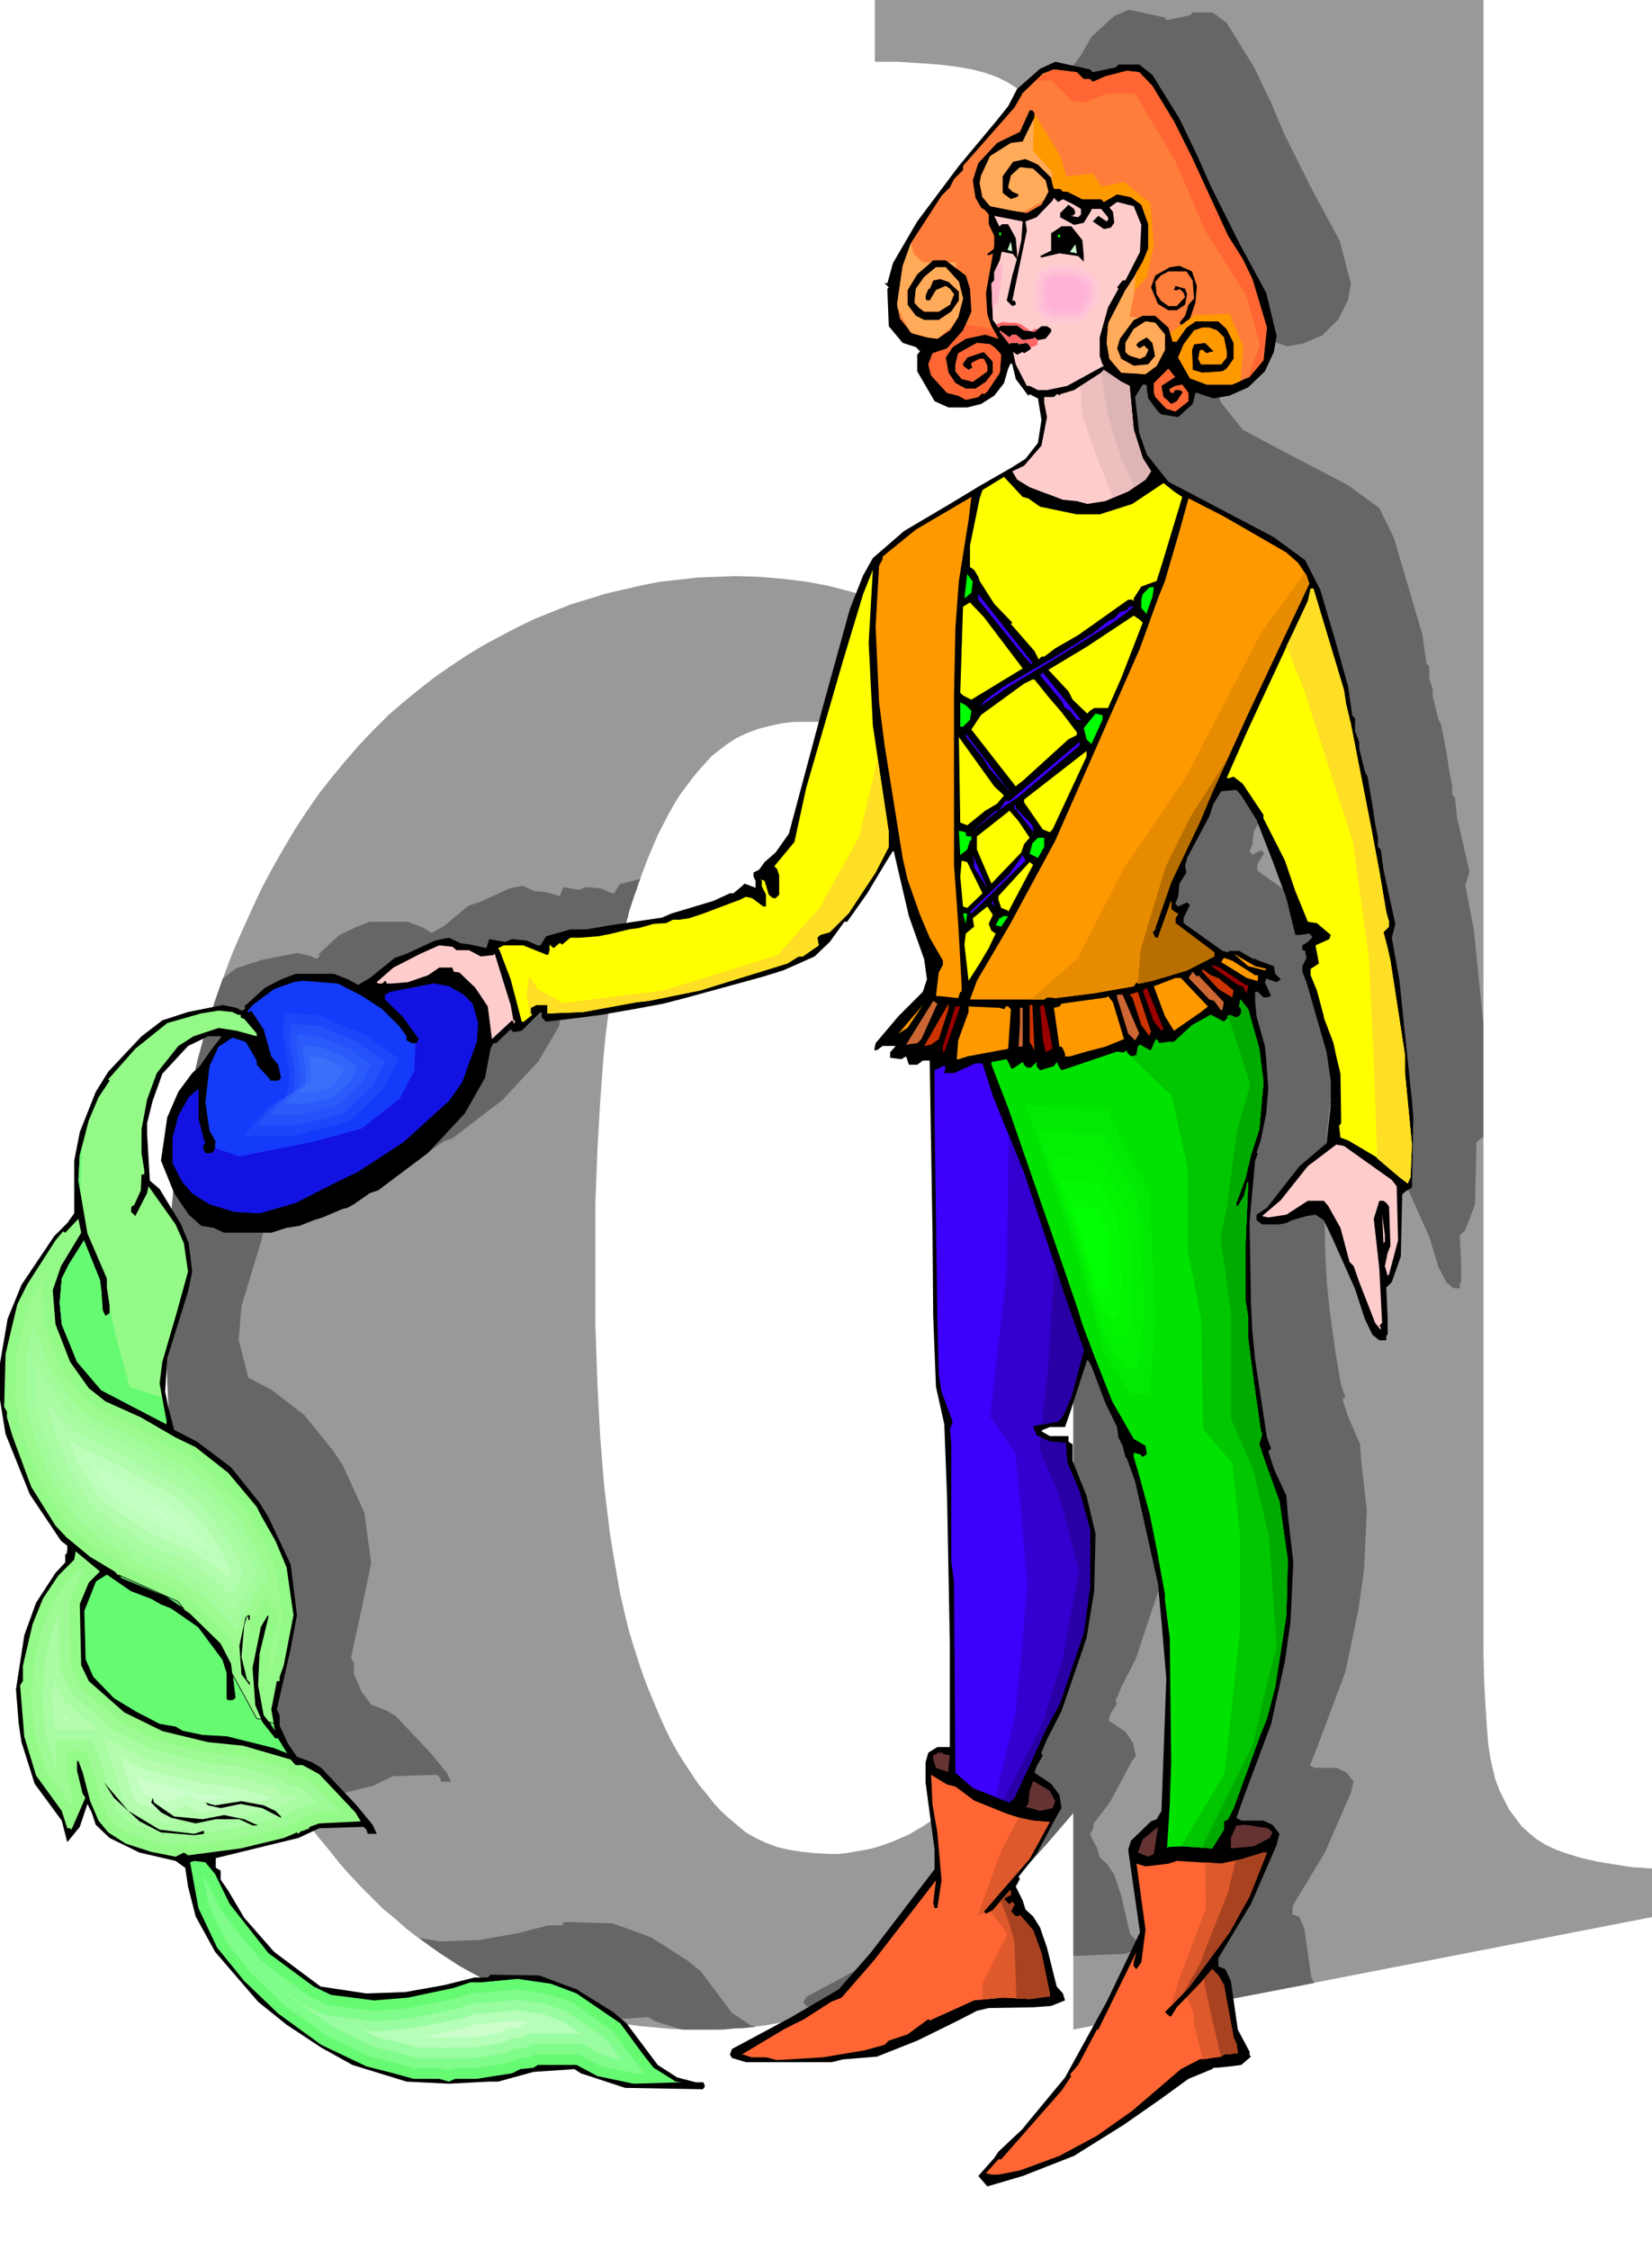 <svg xmlns="http://www.w3.org/2000/svg" width="7.931in" height="10.797in" fill-rule="evenodd" stroke-linecap="round" preserveAspectRatio="none" viewBox="0 0 2381 3242"><style>.pen1{stroke:none}.brush3{fill:#000}.brush5{fill:#fcc}.brush6{fill:#0f0}.brush7{fill:#cfc}.brush8{fill:#f63}.brush9{fill:#f90}.brush10{fill:#ff0}.brush11{fill:#3d00fa}.brush12{fill:#900}.brush13{fill:#c30}.brush14{fill:#c63}.brush15{fill:#143bfa}.brush16{fill:#00e300}.brush17{fill:#94fa87}.brush20{fill:#aafca3}.brush27{fill:#633}.brush28{fill:#66fa73}.brush47{fill:#ffab59}</style><path d="M2138 0v2377l1 43 2 37 2 31 2 25 3 20 3 13 4 17 6 16 7 14 7 14 9 12 9 12 11 10 11 9 13 8 15 7 17 6 20 6 22 5 24 4 26 4 29 2v70l-834 162v-312l-37 43-36 40-35 37-34 32-33 29-32 26-16 11-15 11-15 9-15 9-15 8-15 7-15 7-16 6-15 6-16 6-16 5-17 4-17 4-17 3-17 3-17 2-18 2-18 1-18 1h-42l-23-1-23-2-22-2-22-3-22-4-22-4-21-5-21-6-21-6-20-7-20-7-20-9-20-8-19-10-18-10-19-11-18-12-18-12-18-13-17-13-17-15-17-14-16-16-16-16-16-17-15-17-15-19-15-18-15-20-14-20-14-21-21-35-20-35-19-37-17-38-16-39-15-39-13-41-12-42-10-42-9-44-8-44-6-46-5-47-3-47-2-48-1-50v-39l2-40 2-38 3-38 4-38 4-37 6-36 6-36 7-36 9-34 9-35 9-34 11-33 12-33 12-32 14-32 14-31 14-30 16-30 16-28 16-27 17-26 18-26 19-24 19-23 20-23 20-21 21-21 22-19 22-18 23-18 23-16 24-16 25-15 24-13 25-13 25-12 25-10 25-10 26-8 26-8 26-6 26-6 26-5 27-3 27-3 27-1 27-1 35 1 34 3 33 4 32 6 31 8 30 9 29 12 28 12 27 16 29 17 28 20 29 23 30 25 30 28 31 31 31 32V482l-1-54-1-48-1-42-2-37-3-32-3-25-4-20-5-15-7-15-7-13-8-13-10-12-9-11-11-10-11-9-13-8-14-7-17-6-19-5-23-4-25-3-28-2-31-2h-33V0h877zm-591 1340-20-37-21-34-21-31-21-30-22-26-23-25-23-22-23-20-12-9-13-9-12-8-12-7-13-7-13-6-12-6-13-5-13-4-14-4-13-3-13-3-14-2-14-1-14-1h-33l-18 2-18 4-16 4-16 6-15 7-14 9-13 10-10 8-9 10-9 10-9 11-9 12-9 12-8 13-8 14-16 31-14 33-14 37-13 39-6 22-5 22-6 24-4 26-5 26-4 28-4 30-3 31-5 66-4 71-3 77v172l3 85 2 40 2 38 3 37 3 36 4 33 4 33 5 31 5 29 5 28 6 26 6 25 7 23 7 22 7 21 8 21 8 19 8 19 8 18 9 18 9 16 10 16 10 15 10 15 11 13 10 13 11 12 12 11 12 10 12 10 14 8 15 7 16 6 17 4 19 3 19 2 21 1h11l12-1 11-2 12-2 11-2 11-3 12-4 11-4 23-10 22-13 22-15 22-17 22-19 22-22 21-24 22-26 21-29 21-30 21-33 21-36V1340z" class="pen1" style="fill:#999"/><path d="m1682 29 33-7 4-4h29l20 15 39 63 25 52 19 45 41 82 39 72 16 62-4 23-14 28-23 23-28 12-23 4-23-8h-2l-4 16-21 19-24-4-6-4-13-19-2-12v-6l-2-2h-4l-12 18 6 52 12 31 31 39 60 32 92 48 45 33 21 43 23 78 18 61 6 42 4 4v18l5 15v10l8 33 4 8 8 41 4 27 4 20v13l4 4 3 29 18 78-6 20 12 62 14 137v163l-6 4-4 4-2 89-14 37-8 8 2 45v21l-2 4v6h-9l-10-8-12-23-13-43-33-74-12-25-12-8-13 2-22 6-8 4-9 2h-26l-8-6v-8l16-10 47-60 39-33 5-55v-35l-5-41-29-101-6-16v-7l6-12-2-10-2-2h-2v-6l8-5 5-6v-2l-4-4-13 2h-6l-14-53-19-54-24-59-21-35-8-8-21 2-12 18-6 17-31 61-4 12 2 9-9 16-2 19-4 10 4 4 13-6 4 4-10 17v8l57 41 8 2 1-2h14l22 12 2-2v2l27 10 2 11 8 8-6 4-12-4-2-2-4 6 10 20-6 2h-6l-8-8h-3v13l1 22 12 42 2 20 4 43-4 35-8 39-6 17 2 2-3 10-8 88 2 119 2 39 4 41 9 66 8 46 6 16-4 4 8 25 17 39 2 26 8 70-4 85-8 57-19 91-39 104-12 31 8 3h31l14 7 10 13-4 16-37 85-47 78v12l10 4 7 17 10 70 4 8-245 47 52-96 49-99-18-119 4-13 30-28 7-3 8-12 6-191-6-82-6-54-33-148-11-33-2-2-4-16-6-12-2-15-18-35-19-53-4-8-2-1-25 77-8 20h-22l-9 4-2 2 11 7h28v8l6 4v24l19 50 14 55-2 81-12 69-35 105-21 41-8 19v2l2 2-10 16-2 9 24 16 11 16 4 19-6 8-31 58-25 33 2 2-6 12 10 19 4 14 11 10 10 15 10 30 13 56 10 10 2 10-19 8-28 1-47 2v-206l-37 43-36 40-35 37-34 32-33 29-32 26-16 11-15 11-15 9-15 9-10 5-11 6-10 5-11 5-10 4-11 4-11 5-11 3h-13l-19-6-4-5 4-8 84-45 70-41 47-54 91-119v-28l-9-62 13-16 13-16 13-17 12-19 13-19 13-19 12-21 13-22V1340l-16-29-15-26-16-26-17-24-16-23-17-21-18-20-17-19-18-17-18-15-19-15-19-13-19-11-19-10-20-9-20-7 29-112 17-59h1v1h2l27 16 29 17 28 20 29 23 30 25 30 28 31 31 31 32V609l18-11 20-12 17-23 6-33-6-31-12-6-2 2-17-24-6-21-2-2-4 8-6 21-6 9v-4l-1-54-1-48-1-42-2-37-3-32-3-25-4-20-5-15-3-7-4-8-3-7-4-6-4-7-4-6-5-6-4-6 48-58 15-20 14-25 33-30 21-9 51 11 4 4zM888 1392l-1-1v-6l-2-2-27 27-12 2-3-4-22 20h-4l-4 8-7 42-30 51-52 56-72 55-12 4-23 16-10 5-8 2-27 12-14 4-19 8-20 3-21 6h-68l-16-6-17-3-18-16-21-31-20-47 10-62 16-37 19-28 12-9 15-23 14-18 2-2h-19l-30 13-37 41-13 39-8 32v15l2 35 2 33 13 12 32 51 11 27 4 41-6 29-29 96-4 48 6 24 8 31 33 17 48 37 41 51 14 21 31 68 10 73-10 48-19 88 4 8v15l11 26 14 19 21 8 14 8 51 54 23 28 6 13h-14l-2-6-4-4-64 2-29 14-111 27-2-2-1-1-1-2-1-2-1-2-1-1-2-2-1-2-21-35-20-35-19-37-17-38-16-39-15-39-13-41-12-42-10-42-9-44-8-44-6-46-5-47-3-47-2-48-1-50v-34l1-34 2-34 2-33 3-32 3-33 5-32 4-31 6-32 6-30 7-31 7-30 8-29 9-30 9-28 10-29 19-15 37-12 51-10 19 4 8 4h2l4-4-2-2 29-27 24-12 21-8h55l21 8 13 8 18-10 35-29 18-6 41-19 19-4 18 8 15 1 21 6 5-13 23 4 9-4 22 2 16 7h3l8-13 30-8-2 5-2 6-2 6-2 5-2 6-2 6-2 6-2 6-2 9-3 10-2 9-3 10-2 10-2 10-3 11-2 11zM604 2792l30 5 57-2 56-10 43-11h20l3-5 70 2 55 20 52 33 20 16 45 60 27 18 7 2-9 1-9 1h-10l-9 1-9 1h-60l-4-1-35-11-10-6-58 4-5 1-37-8-35-10-35-12-34-14-33-16-32-17-31-20-30-22z" class="pen1" style="fill:#666"/><path d="m1575 104 33-7 4-4h30l19 15 39 63 25 52 20 45 41 82 39 72 15 62-4 23-13 28-24 23-27 12-23 4-24-8h-2l-4 16-21 19-24-4-5-4-14-19-2-12v-6l-2-2h-4l-11 18 6 52 11 31 31 39 61 32 91 48 45 33 22 43 23 78 17 61 6 42 4 4v18l6 16v9l8 33 4 8 7 41 4 27 4 20v13l4 4 4 29 17 78-5 20 11 62 18 173 2 24-2 101-10 6-4 4-2 89-13 37-8 8 2 45v22l-2 3v6h-10l-10-8-11-23-14-43-33-74-12-25-12-8-13 2-21 6-8 4-10 2h-25l-8-6v-8l15-10 47-60 39-33 6-55v-35l-6-41-29-101-6-15v-8l6-12-2-10-2-1h-2v-7l8-5 6-6v-2l-4-4-14 2h-6l-13-53-20-54-23-59-22-35-7-8-22 2-11 18-6 18-32 60-3 12 2 9-10 16-2 19-4 10 4 4 13-6 4 4-9 18v8l56 40 8 2 2-2h14l21 12 2-2v2l27 10 2 11 8 8-6 4-12-4-2-2-3 6 9 20-6 2h-5l-8-8h-4v13l2 22 12 43 2 19 3 43-3 35-8 39-6 18 2 1-4 10-8 88 2 119 2 39 4 41 10 66 7 46 6 16-4 4 8 25 18 39 2 26 8 70-4 85-8 57-20 91-39 104-11 31 7 4h32l13 6 10 13-4 16-37 85-47 78v12l10 4 8 17 10 70 17 32v5l2 2-14 12-15 2-20 2h-5l-2 2-34 14-40 29-53 37-72 45-74 29-51 15-13-15 23-26 6-9 35-33 8-10 53-64 60-109 48-100-17-119 4-13 29-28 8-3 7-12 7-191-7-82-5-54-33-148-12-33-2-2-4-16-6-12-2-15-17-35-20-53-4-7-2-2-25 77-7 20h-22l-10 4-2 2 12 7h27v8l6 4v24l20 50 13 55-2 82-11 68-36 105-21 41-8 19v2l2 2-9 16-3 9 24 16 12 16 3 19-5 8-31 58-26 33 2 3-6 11 10 20 4 13 11 10 10 16 10 29 14 56 9 10 3 10-20 8-27 2-63 1-17 4-27 14-59 29-58 23-49 4-16 4h-124l-20-6-3-5 3-8 84-45 70-41 47-54 91-119v-28l-13-97v-29l4-14 13-8h18v-148l-4-212-4-105-12-54-4-102-1-119-4-249h-10l-8 6h-12l-4-12-7 4-16-2v-8l8-9h-19l-8 6h-4l2-10 33-39 35-35 6-18-4-29-22-62-21-90v-2l-2-2-10 16-27 45-19 27-10 14h-4l-21 29-22 21-45 20-29 9-29 8-84 23-31 8-43 8-46 8-30 4-50 6-6-6v-6l-2-2-27 27-12 2-4-4-21 20h-4l-4 8-8 42-29 51-53 57-72 54-12 4-23 16-9 5-8 2-28 12-13 4-20 8-19 3-22 7h-68l-15-7-18-3-18-16-21-31-19-47 9-62 16-37 20-27 11-10 16-23 14-18 1-2h-19l-29 14-37 40-14 39-8 32v15l2 35 2 33 14 12 31 51 11 27 5 41-6 29-30 96-3 48 5 24 8 31 33 17 49 37 41 51 13 21 32 68 9 73-9 48-20 88 4 8v15l12 26 13 19 22 8 13 8 51 54 23 28 6 13h-13l-2-6-4-4-64 2-30 14-119 29v14l7 4v13l11 16 10 17 13 22 43 49 67 50 66 10 56-2 56-10 44-11h19l4-4 70 1 54 20 53 33 19 16 45 60 28 18 27 7h11l2 6-3 4-112-2-64-21-9-6-59 4-51 14h-13l-58 3-61-3-78-24-45-25-50-33-41-33-62-72-28-51-11-43-4-27-14-10-52-12-43-21-20-19-6-18-6-12-11 33-18 22-8-31-39-53-19-60-4-26-4-50 12-78 17-47 28-43 14-15v-12h2l1-6v-6l-9-7-45-67-35-87-8-49v-53l11-64 20-49 47-70 19-19 10-14v-76l8-41 23-58 18-29 48-51 30-23 37-12 50-10 20 4 7 4h2l4-4-2-2 30-27 23-12 21-8h55l21 8 14 8 17-10 36-29 17-6 41-19 20-4 17 8 15 2 22 5 4-13 23 4 10-4 21 2 16 7h4l8-13 35-10h23l35-6 74-11 14-6 60-18 24-11h5l12-10 4-4 16 6v-10l-3-6v-6l8-4 8-11 16-14 19-27 49-183 39-141 19-48 14-25 45-39 66-39 43-26 47-27 19-12 18-23 5-33-5-31-12-6-2 2-18-24-5-21-2-2-4 8-6 21-14 18-19 12-20 5h-27l-20-9-25-43v-24l4-5-6-6-19-6-20-24-2-50v-4l2-2-6-6h4l8-29 35-60 60-80 55-66 16-20 13-25 33-29 22-10 50 11 4 4z" class="pen1 brush3"/><path d="M1562 114h9l4 4 18-8 31-8 18 2 19 20 31 51 26 52 52 113 21 33 14 29 21 70-5 47-20 24-25 11h-37l-24-9-17-30 8-19 15-20 12-4h10l11 4 10 10 4 20v9l-8 10h-29l-4-8 2-11 2-2h2l6 5 6-2h2l2-1-12-12-16 2-3 8 1 29 14 4 29-2 6-4 10-14v-23l-10-20-12-11h-33l-13 9-14 20h-6l-6-20-19-17h-18l-13 6-20 27-4 14 6 15 18 10 21-2 10-12-4-19-8-8-11 6-4 4v2l4 4 7-4 6 6-4 9-8 4-13-4-4-2-4-4v-13l12-20 17-11 14 2 14 17v22l-12 23-16 12-35-2-17-20-4-23 2-27 25-49 12-18 13-23 8-19v-35l-10-28-15-11-20-4-19 11-4-4h-27l-22-11h-6l-4-4h-9l-4-16-19-19-18-8-18 4-15 21v24l12 9 5-2h2l4-3v-2l-9-4-6-6 4-17 13-12 19 2 18 17 4 16-10 19-21 12-23-4-30-6-11-13-4-20 2-11 13-28 30-19 17-2 17-35v-6l-3-4h-4l-14 31-33 16-27 29-8 25 4 25 8 14 6 4 5 6v14l10 21-14 78 2 31 6 17 10 18-19-6-28 6-19 12-10 15 4 22 10 15 15 8h14l15-10 10-13v-16l-13-14-24 8-4 6-2 2v4l8 6 6-4-2-2v-4l12-6h6l5 10v8l-21 15-16-4-9-11v-10l4-16 27-15 19 2 8 6 8 9-2 26-18 27-5 4-2-2-6 6-18 4-11-6-16-4-23-25-4-16 6-16 21-7 23-26 12-27-2-33-6-19-29-22h-18l-23 20-14 23v21l12 16 12 6h21l18-12 11-16v-13l-15-14-12-4-10 2-5 12h-2l-4 10v5l2 2h4l9-15 14-6 6 4 6 8-6 15-16 10h-21l-8-6-6-7 2-20 12-17 17-14h14l19 21 6 24-7 27-12 19-18 12-15-2-22-6-17-21-4-21 8-55 12-33 44-68 12-12 6-12 13-13v-6l74-84 12-21 29-28 16-6 33 4 10 10z" class="pen1" style="fill:#ff7d3b"/><path d="m1532 287 16 8 10 6v8l-4 4-12-2h4l4-4-2-6-8-6-12 12v6l20 11 14-3 11-18v-2h14l10 12v4l-2 2-12-8-8 8 16 11 10-2 5-7-2-16-5-6 11-8 24 6 11 27-2 39-21 41h-4l-8 10 2 2-15 27-12 43v27l4 12 2 2-53 29-29 6h-13l-12-6h-4l-16-31-4-18 6 4 8-4 2 2 8-5 2-2-2-4-4-4-12 2v-2h-11l-2 2-14-18v-2l14 10 4-4h5l10 8 15-2 2-2 5 4 11-2 8-10v-4l-6-4h-8l-10 8-15-2-10-7h-23l-4 3-8-11-2-53 4-4v-12l8-17 6-27-2-12-12-25 41 8-2 27-4 19-9 32-8 36 8 8 5-2v-3l-2-3h-3l21-101-2-13 16-6 23-24 2-4 6 6 7-4z" class="pen1 brush5"/><path d="m1560 346 2 23v8l-8-8-27-4-26 6-2-2 16-8v-25l15-10h14l16 20z" class="pen1 brush3"/><path d="M1528 342h-3v-4h3v4z" class="pen1 brush6"/><path d="m1542 363 8-11 2 13-10-2z" class="pen1 brush7"/><path d="m1464 343 2 23v8l-6-8-19-4-17 6-1-2 10-8v-25l11-10h9l11 20z" class="pen1 brush3"/><path d="M1443 339h-3v-4h3v4z" class="pen1 brush6"/><path d="m1452 360 5-12 2 14-7-2z" class="pen1 brush7"/><path d="m1725 412-2 24-8 23-13 10v-2l-2-2 8-10 5-16 8-9-2-26-9-13h-26l-11 6-8 9 2 18 6 9 11 8h12l12-13-2-6-6-6-2 2h-6l2-6 14 4 3 8-3 15-12 8h-12l-15-9-10-24 6-17 21-12 14-2 18 8 7 21z" class="pen1 brush3"/><path d="m1694 543-20 13 3 16 5 4 6 6 8-4 8-12v-2l-4-2h-6l-2 2v2h-4l-2-2v-4l8-4 10-2 9 12v12l-19 15-13-4-16-17-2-6v-14l21-21 8 10 2 2z" class="pen1 brush8"/><path d="m1628 556 6 63 13 41 12 19-8 12-25 17-33 14-26 4-15-4-20-2-48-18-18-11-7-12 17-8 25-29 8-41-4-21v-8h14l4-4h2l2 2 1-2 20-6 39-25 4-4 25 17 12 6z" class="pen1 brush5"/><path d="m1382 837-5 68-2 99v242l6 84 5 89v10h-2l-3 9-28-3h-4l4-34 6-11v-6l-19-33-14-33-18-51-7-31-26-162-8-62-5-109 5-88 5-9v-4l48-39 80-47-4 33-14 88zm472-41 17 15 12 18 4 12-88 187-52 114-18 43-41 86-23 66v2l-4 4 4 8h4l19-53v12l8 6h2l-4 7v7l56 42v6l-39 20-50 15-19 4h-2l-2-2-4 6-57 10-56 7-8-1h-4l-4 3h-107l10-27 47-80 66-122 122-277 26-72 10-25 21-72 13-47 49 25 92 53z" class="pen1 brush9"/><path d="m1258 1045 23 154v21l-19 37-39 59-27 27-14 4-4 4 2 11-23 16h-6l-16 10-126 39-74 15-18 2-76 14-49 2h-3v-12h-16l-8 4v8l2 2-12 10h-3l-16-61-16-42-2-3 8-4h28l35 14 2-2v-4l1 2v-11l6 5 8-7h2l2 2 12-10h13l27-2 20-4 24-6 15-2 21-6 18-1 10-5h9l14-2 21-7 53-20 8-4 9 2 16 12h4v-17l-6-12v-8l-2-2 6 2 6 20 6 5h4l5-5v-28l-3-9-4-4 29-35 17-78 53-183 29-96 14-35-6 105 6 119z" class="pen1 brush10"/><path d="m1400 854-10 8 4-35 8 11-2 16zm261 6-8 22v3l-8-9v-12l2-8 10-10h6l-2 14z" class="pen1 brush6"/><path d="m1937 994 3 20 7 29 29 148 12 64 10 59 4 14v7l-8 8 6 23 4 18 21 136v26l10 103-2 47-4 9-12-9-35-30-39-23-11-4-2-17 3-4-1-71-6-25-4-19-14-37v-2l-10-37-9-22v-9l12-8-5-26 20-9 2-6-20-17-13-2-18-44-15-44-31-61v-5l-30-45-13-10-6 2h-4l29-66 18-39 47-101 23-49 4-18h4l44 146z" class="pen1 brush10"/><path d="m1486 957-18-21-58-72v-8l78 99-2 2zm136-73-21 15-69 43-81 49-39 27 9-10 26-19 74-43 56-35 20-16 9-4 8-9 10-3 4-5h6l-12 10zm-70 153-10-13-7-4-5-10-31-37 4-4 55 68h-6z" class="pen1 brush11"/><path d="m1400 1024-2 13-10 10h-4v-35l8 4 8 8zm189 6v7l-16 35-7-7-4-16 17-21 8 2h2z" class="pen1 brush6"/><path d="m1451 1137 4 3-30-34-7-12-26-33v-4l59 78v2zm17 11-27 18-39 31 33-29h4l10-14h6l101-85v5l-88 74zm20 41 1 6 2 2h-3l-24-31h-2v-6h2v4l24 25z" class="pen1 brush11"/><path d="m1392 1203 2 2h6v6h-2l-4 13-10 8-2-35 10 2v4zm113 17-9 16-12-6 4-15 8-8h9v13z" class="pen1 brush6"/><path d="M1404 1250v-8l-2-10 21 47-19-29zm-4 66-2-2 57-55 19-27 4 8-78 76zm33-10-4-6 2-2 2 6v2z" class="pen1 brush11"/><path d="m1482 718 17 12 53 11h33l19-6 28-9 45-30 15 12 12 8-30 99-7 22-22 8-11 17v4l-2-2h-6l-72 51-33 19-16 12h-4l-4 4-6-12-34-39 2-2-26-27-21-33-2-6-6-10-6-4v-31l14-68 4-12 31-19 27 29 8 2zm-8 245-74 45-12-6-4-4 4-124 10-6 20 21 56 74zm173-66-31 80-19 43h-20l-6 4-4 4-21-20-6-12-29-31 55-33 68-45 9 6 4 4zm-136 107 19 22 22 29v4l-12 6-66 60-8 6-2 2-64-82 14-21 62-45 12-6h3l20 25zm-64 142-10 12-17 10-26 21-10-4-2-123 51 71 14 13zm70 49-4 4-10-4-27-39v-4l90-70v8l-49 105zm-33 12-8 9-4 12-43 45-21-49v-19l47-37 13 15 16 24zm-68 80-22 21-6-2-4-43 2-23 8 2 22 45zm37 27v-2l-10-4-4-12v-5l45-49 5 4-36 68zm-28 17 4 10 6 4-10 21-13 22-16 25-6-52 2-16 12-10-2-12 21-17 8 12-6 13z" class="pen1 brush10"/><path d="M1392 1330v1l-4-15h6l-2 14zm51 5-8-2 6-11 2 1 2-3h8l-10 15z" class="pen1 brush6"/><path d="M658 1369h18l17 9 18-2 2-2 23 74 4 22h2v4h-2v-2l-2-2-29 27-6-47-18-27-23-22-8-1-2-6h-19l-16 11-29 10-23 2h-8v-2l-2-2-2 2-2 2h-6l-2-2 24-21 39-20 27-12 19 2 6 5z" class="pen1 brush5"/><path d="M1826 1396h-1l-2 2-24-6-21-18 31 18 17 4zm-17 9h4v8h-2l-14-4-37-23 4-6 12 4 33 21z" class="pen1 brush9"/><path d="M1795 1419h4l-2 12-6-10-7-2-35-25-2-2v-2l11 4 37 25z" class="pen1 brush12"/><path d="m1756 1409 22 18-2 10-20-12-23-25v-4l12 9 11 4z" class="pen1 brush13"/><path d="m1727 1405 37 39-2 10-2 2-10-14-7-2-24-25-6-6 6-9 6 7 2-2z" class="pen1 brush14"/><path d="m1741 1450-10 8-39 27-13-21-16-43 31-12h8l39 41z" class="pen1 brush9"/><path d="m522 1435 29 19 25 25 10 14v6l8 4h6l4-6-24-33-25-24v-7l8-4 62-12 22 4 21 12 13 13 8 28-2 27-21 58-19 27-65 59-66 43-35 17-55 28-52 15-35-2-37-11-25-16-14-16-14-27v-37l8-31 15-27 14-12v43l8 31 2 2-4 8 4 9 10-1 4-6v-8l1-2-9-16-6-41 6-52 13-28 20-13 19 6 16 27v6l19 21v2h12l4-4-4-19-10-12-11-39-18-27-2 2h-4l8-10 31-23 28-10 13-2 51 4 35 18z" class="pen1 brush15"/><path d="m1674 1485-11-13-16-45 6-4 24 60-3 2z" class="pen1 brush12"/><path d="M1657 1489v4l-12-16-13-40-4-4 12-4 19 58-2 2z" class="pen1 brush13"/><path d="m1642 1489-6 10-10-10-16-52v-4h8l24 56z" class="pen1 brush14"/><path d="m1620 1497-27 11-27 7-24 7h-7v-4l-3-7-2-3h-3l-8-56 8-2 3-4 65-9 2-2 7 9 16 53z" class="pen1 brush9"/><path d="m1815 1511 6 48-6 68-12 37-8 34-13 35v4l2 1 9-15 4-16v-2l2-2-4 94v76l4 25v31l8 61 10 70 2 6-4 15 8 24 21 58 12 84-2 80-16 103-12 46-9 22-39 107-8 16-6 3v12l-17 27-43-3-20 1-2 2 4-64 2-60-2-179-7-55v-8l-12-66-10-50-15-55-8-27v-6l8 2h1l4 4 6-4-2-12-17-10-31-54-26-66-17-45-6-20-24-70-77-222-24-62v-4l22-4 6 12 2 2 15-10 2 4 4 4h6l8-8v6l5 6 20-6 4-6 4 8 3 4 18-6 62-21 6 1h4l4-3v3l6 6 8-2 2-12 3-3 14 8h2l6-14 2-2 4 6 13-2h8l26-24 27-15 19 10 6-6-2-2h2l2-2 10 4 4-2 3-4v-6l-3-4 2-10 11 14 16 57z" class="pen1 brush16"/><path d="m1328 1497-6 6-16 2 39-63 6 4-23 51z" class="pen1 brush14"/><path d="m1353 1497-11 8-10 2 35-61v8l-14 43z" class="pen1 brush13"/><path d="m1295 1489 35-41-22 33-13 8z" class="pen1 brush9"/><path d="m1491 1513-7-12v-53h4l3 65z" class="pen1 brush13"/><path d="m1513 1487 4 24-10 5-4-19-4-47 4-2 2 2 8 37zm-152 29h-2v-9l18-57h7l-23 66z" class="pen1 brush12"/><path d="m1447 1454 2-2v-2h4l4 4-4 57-59 11-12 4h-3l2-27 15-41v-8l45 2 6 2z" class="pen1 brush9"/><path d="m1474 1507-2 1h-4l2-32v-24h4v55z" class="pen1 brush14"/><path d="M343 1462h4v4l5 2 18 21v4l-29-8-26-4-36 12-22 14-31 39-14 38-8 43v35l4 24v6h-4l-1 23-10 22h-2l-2 3v6l6 6 17-33 2-10 39 55 12 27 6 41-16 58-21 72-4 31 10 55v4l-94-49-35-41-22-54-3-31 3-35 10-20 22-35 23 57 2 15 2 29 4 8 6-4v-11l-4-26v-13l-28-65-13-76 2-37 13-50 14-33 16-24-2-2 39-44 46-37 49-14 25-4 20 2 8 4z" class="pen1 brush17"/><path d="m1431 1579 45 111 60 181 26 74-18 68-12 27-7 8-34 6-2 2 5 12 19 9 23 2 2 28 18 42 15 55v82l-9 66-34 101-21 39-23 51-22 47-7 7-53-21-25-22-2-274-4-31v-170l-2-19 4-12-16-43-4-25-2-82-4-288v-68l12-6h4l-2 10h14l31-14h10l15 47z" class="pen1 brush11"/><path d="m2006 1700 7 9 2 78-13 49-2 2-4-14 4-19 4-10-2-57-4-5-4-3h-6l-8 26 8 72 4 78-4 4 2 2v4l-8-10-23-59-8-23-6-6-13-49-18-32-6-7h-23l-31 20-26 4-9-2 27-23 39-49 41-31 11 2 69 49z" class="pen1 brush5"/><path d="m1996 1789-2 2-2-41 4 29v10z" class="pen1 brush5"/><path d="m88 1824-12 35 4 49 21 54 27 38 24 19 51 23 50 29 29 14 47 37 41 49 6 12 21 37 16 38 10 69-14 72-6 17v6h-4l-8 41 6 33-10-16-7-9-8-43 2-45 13-54-1-2-10 17-12 59 4 54 10 23 19 24h4l14 23-20-8-68-17-35-2-29-6-10-6-23-4-33-17-33-20-30-31-11-25-2-70 17-43 16-10 35 24 29 11 14 8 15 6 39 27 35 47 6 19v37l2 2h6l4-3-6-49-15-29-44-43-34-24-65-27-10-10-35-21-34-28-16-17-35-56-27-73-8-27v-8l-4-7 2-76 6-26 11-46 14-28 41-64 11-13 3 2 19-20 4 20-29 48z" class="pen1 brush17"/><path d="m350 2410-3-18-17-33-46-46-37-25-63-27-9-9-36-21-33-26-14-16-34-54-26-70-7-25v-9l-4-8 2-70 16-69 13-25 17-27-8 25 4 54 23 59 29 40 27 22 52 24 50 29 28 13 44 35 39 46 5 11 22 36 14 36 9 64-13 69-4 12h-2l1-22 15-61-22-22-21 37-12 63 1 8zm3 43v8l12 27 8 10-44-11-35-2-26-5-10-6-23-4-31-16-31-18-26-28-9-21-2-64 14-35 3-2 29 19 30 12 13 8 15 5 36 25 32 43 4 15v41l11 10h18l12-11z" class="pen1" style="fill:#9cfa8f"/><path d="m50 1915 25 62 31 43 30 25 53 24 50 29 27 13 42 33 37 43 4 10 21 36 14 33 2 19-7-8-32 57-4 18-1-3-49-48-39-26-62-26-8-9-37-22-31-24-12-14-32-52-26-68-6-22v-11l-4-7 2-65 12-50v10zm169 423 14 6 32 22 29 39 3 10v45l11 11-12-1-22-4-11-6-24-4-28-15-28-17-23-25-8-15-1-58 8-19 16 11 30 12 14 8z" class="pen1" style="fill:#a3fc9b"/><path d="m303 2290-42-28-60-26-8-7-37-23-30-23-10-12-31-49-25-67-5-19v-12l-4-7 1-56 9 23 34 47 32 26 55 25 50 29 27 13 38 31 35 40 4 9 20 35 12 28-32 56-33-33zm-24 161-11-6-24-4-25-13-27-16-20-21-5-11-1-50 2 2 31 12 14 8 13 5 28 20 26 34 2 6v35l-3-1z" class="pen1 brush20"/><path d="m128 2162-29-47-24-65-5-16v-13l14 20 35 29 56 26 50 29 26 12 36 28 32 39 4 7 20 35 8 20-18 32-20-20-45-30-59-25-7-6-37-23-28-22-9-10zm64 196 14 8 13 4 25 18 23 31v11l-18-3-23-12-24-15-17-18-3-5v-24l10 5z" class="pen1" style="fill:#b2fcad"/><path d="m243 2149 33 27 30 36 3 6 20 35 5 12-5 9-7-8-46-31-58-25-6-5-39-24-26-20-7-8-28-45-13-35 12 10 57 26 50 29 25 11zm-6 254-26-15-7-7 8 3 21 15 4 4z" class="pen1" style="fill:#bdffba"/><path d="m152 2144-22-36 31 14 50 29 24 11 31 25 28 33 8 15-19-13-57-24-5-5-39-24-25-19-5-6z" class="pen1" style="fill:#c4ffc2"/><path d="m227 2175 18 14-11-4-4-4-37-23 11 7 23 10z" class="pen1 brush7"/><path d="m128 2280-13 31 2 88 11 23 51 45 55 27 66 16 50 5 69 20 7 8h10l24 13 52 55 8 13-60 3-14 5v2l-10 4h-2l-4 4-2-2-19 8-62 15-76 10-6-4-12 6-35-7-37-12-25-16-14-17-12-28-11-42-6-16h-2v14l8 33 4 6-20 46-2-2h-4l-8-25-37-51-17-56-6-74 4-6v-22l14-60 15-37 22-33 23-23 2-12 35 29-16 16z" class="pen1 brush17"/><path d="m431 2623-8 3-19 8-60 15-70 9-8-6-15 7-29-6-35-11-21-13-11-14-10-25-12-42-10-26H96v30l9 37 1 2-4 10-36-50-16-52-6-67 4-5v-25l13-57 15-35 19-30 20-20 7 5-6 6-16 37 2 94 14 29 55 48 57 29 69 17 50 5 64 18 9 10h12l18 10 41 42-35 2-25 10v1z" class="pen1" style="fill:#9efa94"/><path d="m80 2545-15-49-5-60 3-5v-27l12-55 10-23 2 80 17 34 58 52 61 30 72 17 50 6 58 17 11 11h14l13 7 16 17h-4l-37 15v1l-16 6-59 15-63 8-11-7-18 9-23-5-32-11-18-11-8-10-9-22-12-42-14-36H81v39l-1-1z" class="pen1 brush20"/><path d="M139 2492H79l-4-52 3-4v-14l14 28 47 42zm7 5 8 8 64 32 74 17 50 6 53 15 13 13h16l5 3-28 11v1l-6 2-57 14-57 7-13-8-21 10-17-4-30-9-14-9-5-7-8-19-11-41-16-42z" class="pen1" style="fill:#b5fcaf"/><path d="m93 2471 7 6h-7v-6zm176 129-23 12-12-2-28-9-9-6-3-3-7-17-12-43 38 19 77 18 49 6 48 13 3 3-55 13-50 7-16-11z" class="pen1" style="fill:#c2ffbf"/><path d="m334 2589-45 6-18-12-27 13-6-1-25-8-6-4-6-12-2-10 9 4 79 19 47 5z" class="pen1 brush7"/><path d="m358 2330-2-1-4 13-4 45 8 33 4 4v4l-12-16-3-41 9-41 4-3h2v7h-2v-4z" class="pen1 brush3"/><path d="m1359 2527 10 2-2 18v6l-18-6-4-12v-6l8-4h6v2z" class="pen1 brush27"/><path d="m1377 2574 27 20 47 19 19 6 19 4 24 2-29 53-66 76 3 3 10-5 24-28h2v6l-8 4-2 2 8 8 4-4 3 4-5 10 7 7h4l2-2 19 22 12 33 12 58v4l-29 4-39-2-41 4-64 29-2-2-30 22-27 9-6 6-29 8-60 10-66 4-16-4h-21l-12-4h-2l62-37 28-14 39-25 15-6 47-54 89-115-4 33 2 7h4l6-40-6-69-7-40-2-43 23 14 12 3z" class="pen1 brush8"/><path d="m1521 2595-4 10-18 4-21-6 4-4 2-19 5-14 24 14 8 15z" class="pen1 brush27"/><path d="m230 2636 50 6 12-4h2v4l-14 2-48-4-31-16-37-34-14-22 35 41 45 27z" class="pen1 brush3"/><path d="m251 2617 41 4 31-6 29 6 20 9h-8l-19-9h-34l-29 6-35-8-15-8-14-14 2-7 2 7 29 20zm146-8 8 8v2l-27-14-31-6-29 6-18-4-4-4 14 4 38-6 32 6 17 8z" class="pen1 brush3"/><path d="m1834 2640-4 8-23 12-33 3v-15l8-18 13-1 33 5 6 6zm-179 35-15-6 7-19 22-18-6 39-8 4z" class="pen1 brush27"/><path d="m1801 2732-29 52-59 80-34 35 7 6h2l8-13 35-36 16-19 9 9 8 14 14 76 4 8 2 14-20 2-4 3-31 4-27 14-70 60-51 36-54 29-57 21-31 6h-10l-8-2 18-20h4l87-99 14-21-2-2 12-14 27-51h2l55-112-4 15v6l4 4 7-10 6-47-13-95 13 4 33-4 12-4 64 4 28-6 33-10h5l-25 63z" class="pen1 brush8"/><path d="m310 2700 21 43 37 47 19 24 65 48 25 12 62 8 49-4 66-14 24-8h15l53-5 48 7 37 14 63 43 33 45 15 19 32 20 9 1-70 2-52-11-30-16h-56l-6 4-19 2-12 6-51 8h-31l-9 4-14-4h-37l-29-8-39-10-65-31-62-45-49-47-39-48-27-57-12-66 6-2 16 2 14 17z" class="pen1 brush28"/><path d="m658 2879 22-8h14l51-5 46 7 34 12 58 41 32 43 14 18h-14l-49-10-31-17h-65l-6 4-18 2-13 6-47 8h-33l-7 3-11-3h-37l-28-8-37-9-62-30-60-43-48-46-37-46-25-53-8-41 4 5 21 42 38 49 21 25 67 50 29 14 66 8 51-4 68-14z" class="pen1" style="fill:#7ffc89"/><path d="m645 2967-8-2h-37l-26-7-36-9-59-29-59-42-9-9 25 19 32 15 71 9 53-4 70-15 20-7h13l50-5 42 6 31 12 55 38 23 31-25-6-32-17h-73l-7 5-18 2-12 6-44 7h-35l-5 2z" class="pen1" style="fill:#99fca0"/><path d="M837 2930h-76l-7 5-17 2-13 6-40 7h-37l-3 1-5-1h-37l-24-7-35-8-19-10 14 2 56-5 72-14 19-7h11l49-5 38 6 28 10 26 18z" class="pen1" style="fill:#b5ffb8"/><path d="m744 2911 26 4h-13l-9 6-15 1-13 7-37 6h-74l61-13 17-6h9l48-5z" class="pen1 brush7"/><path d="M1104 3242h12-12zm16 0h9-9z" class="pen1 brush3"/><path d="m118 1654-2 64-3-17 2-37 3-10zm40 229 10 46 19 69 46 15 7 35v4l-94-49-35-41-22-54-3-31 3-35 10-20 22-35 23 57 2 15 2 29 4 8 6-4v-9zm13 386 85 38 9 11-25-17-65-27-4-5zm164 143 35 64 7 1 1 3 19 24h4l14 23-20-8-68-17-35-2-29-6-10-6-23-4-33-17-33-20-30-31-11-25-2-70 17-43 16-10 35 24 29 11 14 8 15 6 39 27 35 47 6 19v37l2 2h6l4-3-4-34zm53 69 7 2 2 13-9-15z" class="pen1 brush28"/><path fill="none" d="m171 2269 85 38 9 11-25-17-65-27-4-5m164 143 35 64 7 1 1 3 19 24h4l14 23-20-8-68-17-35-2-29-6-10-6-23-4-33-17-33-20-30-31-11-25-2-70 17-43 16-10 35 24 29 11 14 8 15 6 39 27 35 47 6 19v37l2 2h6l4-3-4-34m53 69 7 2 2 13-9-15" style="stroke:#000;stroke-width:1;stroke-linejoin:round"/><path d="M331 1653h80l98-25 61-58 24-49-56-40-80-33-58-5-2 34 11 69-4 45-31 11-43 51z" class="pen1 brush15"/><path d="M351 1637h68l11-2 10-3 10-3 11-2 10-3 11-2 10-3 10-3 7-6 6-6 7-6 6-6 6-6 7-7 6-6 7-6 2-5 3-5 2-6 3-5 3-5 2-5 3-5 2-6-5-4-6-4-6-4-6-5-6-4-6-4-6-4-6-5-8-3-9-4-9-3-8-4-9-3-8-4-9-4-8-3-6-1h-6l-7-1h-12l-6-1h-6l-6-1-1 4v10l-1 4v11l1 7 1 7 1 8 1 7 2 7 1 8 1 7 1 7v5l-1 5v4l-1 5v5l-1 5v4l-1 5-3 1-3 2-4 1-3 1-3 1-3 1-4 1-3 2-5 5-4 6-5 5-4 5-5 6-4 5-5 6-4 5z" class="pen1" style="fill:#1c46fa"/><path d="M371 1621h56l8-2 9-2 9-2 8-2 9-2 8-2 9-3 8-2 6-5 5-5 5-5 5-5 6-5 5-5 5-5 6-5 2-5 2-4 2-4 2-4 2-5 2-4 3-4 2-5-5-3-5-4-5-3-5-4-5-3-5-4-4-3-5-4-7-3-7-3-7-2-7-3-7-3-7-3-7-3-7-3h-6l-5-1h-5l-5-1h-10l-5-1h-5v6l-1 3v11l-1 3 1 6 1 6 1 6 1 6 1 6 1 7 1 6 1 6v3l-1 4v8l-1 4v4l-1 4v4l-3 1-2 1-3 1-3 1-3 1-2 1-3 1-3 1-3 4-4 5-4 4-4 5-3 4-4 5-4 4-3 4z" class="pen1" style="fill:#2351fa"/><path d="M390 1606h44l7-2 7-2 7-1 6-2 7-2 7-1 7-2 6-2 5-4 4-4 4-4 4-4 4-4 4-4 4-4 5-4 1-3 2-3 2-4 1-3 2-3 2-4 1-3 2-4-4-2-4-3-4-3-3-3-4-2-4-3-4-3-4-3-5-2-6-2-5-3-6-2-5-2-6-2-5-3-6-2h-4l-4-1h-8l-4-1h-12v11l-1 2v5l1 5 1 4v5l1 5 1 5 1 4v5l1 5v6l-1 3v6l-1 3v6l-2 1-2 1-3 1-2 1h-2l-2 1-2 1-2 1-3 3-3 4-3 3-3 4-3 3-3 4-3 3-3 4z" class="pen1" style="fill:#2a5bfa"/><path d="M410 1590h32l5-1 5-1 5-2 5-1 5-1 5-1 4-2 5-1 3-3 3-3 3-2 3-3 3-3 3-3 3-3 3-3 2-2 1-3 1-2 1-3 2-2 1-3 1-2 1-3-3-2-2-2-3-2-3-2-3-2-2-2-3-2-3-2-4-1-4-2-4-2-4-1-4-2-4-2-4-1-4-2h-6l-3-1h-9l-2-1h-3v2l-1 2v13l1 4v3l1 3 1 4v3l1 4v10l-1 2v7l-1 2-1 1h-2l-1 1h-2l-1 1h-2l-1 1-2 1-2 2-2 3-2 2-2 3-3 2-2 3-2 2-2 3z" class="pen1" style="fill:#3166fa"/><path d="M430 1574h20l24-6 15-14 7-13-14-10-20-8-15-1v8l2 18-1 11-8 3-10 12z" class="pen1" style="fill:#3870fa"/><path d="m310 1654 35 12 106-21 70-19 55-43 21-40 2-40h1l4-6-24-33-25-24v-7l8-4 62-12 22 4 21 12 13 13 8 28-2 27-21 58-19 27-65 59-66 43-35 17-55 28-52 15-35-2-37-11-25-16-14-16-14-27v-37l8-31 15-27 14-12v43l8 31 2 2-4 8 4 9 10-1 4-6v-1z" class="pen1" style="fill:#1212e3"/><path d="m1881 825-1 1-62 85-109 209-90 132-66 129-68 59h20l4-3h4l8 1 56-7 57-10 4-6 2 2h2l19-4 50-15 39-20v-6l-56-42v-7l4-7h-2l-8-6v-12l-19 53h-4l-4-8 4-4v-2l23-66 41-86 18-43 52-114 88-187-4-12-2-4z" class="pen1" style="fill:#e78b00"/><path d="m1770 1092-55 86-35 71-36 119-4 49h2l19-4 50-15 39-20v-6l-56-42v-7l4-7h-2l-8-6v-12l-19 53h-4l-4-8 4-4v-2l23-66 41-86 18-43 23-50z" class="pen1" style="fill:#b86e00"/><path d="m1854 931 5 12 5 12 4 12 5 10 3 9 3 7 2 4v2l69 214 23 168 7 147 5 141 32 27 12 9 4-9 2-47-10-103v-26l-21-136-4-18-6-23 8-8v-7l-4-14-10-59-12-64-29-148-7-29-3-20-44-146h-4l-4 18-23 49-8 16zm-589 163-27 112-57 102-60 68-165 51-145 18-36-20-12-19-4 25 5 33 3-2-2-2v-8l8-4h16v12h3l49-2 76-14 18-2 74-15 126-39 16-10h6l23-16-2-11 4-4 14-4 27-27 39-59 19-37v-21l-16-105z" class="pen1" style="fill:#ffde26"/><path d="m1737 2683 1 67-36 95-15 46 26-27 59-80 29-52 25-63h-5l-33 10-28 6-23-2zm-27 195 1 2 2 4 2 3 2 5 1 4 2 5v5l1 5v5l1 6 2 7 2 8 2 8 2 8 2 7 2 7 26-4 4-3 20-2-2-14-4-8-14-76-8-14-9-9-16 19-21 22zm-242-259-25 48-34 93 11-4-2-2 66-76 29-53-24-2-19-4h-2zm-42 136 2-1 24 32-36 72v23l29-3 39 2 29-4v-4l-12-58-12-33-19-22-2 2h-4l-7-7 5-10-3-4-4 4-8-8 2-2 8-4v-6h-2l-24 28-5 3z" class="pen1" style="fill:#de592b"/><path d="m1442 2738 12 31 8 27 3 83 19 1 29-4v-4l-12-58-12-33-19-22-2 2h-4l-7-7 5-10-3-4-4 4-8-8 2-2 8-4v-6h-2l-13 14zm339-58-11 46-41 104-25 44 9-10 59-80 29-52 25-63h-5l-33 10-7 1zm-46 172 7 35 17 73v4l1-1 4-3 20-2-2-14-4-8-14-76-8-14-9-9-12 15z" class="pen1" style="fill:#a84221"/><path d="m1454 1635-3 199-24 207 37 54 17 189-17 183-29 122 20 8 7-7 22-47 23-51 21-39 34-101 9-66v-82l-15-55-18-42-2-28-23-2-19-9-5-12 2-2 34-6 7-8 12-27 18-68-26-74-60-181-22-55z" class="pen1" style="fill:#3300cf"/><path d="m1520 1820-9 146-9 86 23-4 7-8 12-27 18-68-26-74-16-51zm-20 251-2 17 27 61 30 115-23 125-31 98-55 107 9 3 7-7 22-47 23-51 21-39 34-101 9-66v-82l-15-55-18-42-2-28-23-2-13-6z" class="pen1" style="fill:#2900a6"/><path d="m1622 1515 67 64 23 106v117l19 98 3 159 42 49 11 102v140l-22 205-63 105h2l43 3 17-27v-12l6-3 8-16 39-107 9-22 12-46 16-103 2-80-12-84-21-58-8-24 4-15-2-6-10-70-8-61v-31l-4-25v-76l4-94-2 2v2l-4 16-9 15-2-1v-4l13-35 8-34 12-37 6-68-6-48-16-57-11-14-2 10 3 4v6l-3 4-4 2-10-4-2 2h-2l2 2-6 6-19-10-27 15-26 24h-8l-13 2-4-6-2 2-6 14h-2l-14-8-3 3-2 12-8 2-6-6v-3l-2 2z" class="pen1" style="fill:#00c700"/><path d="m1770 1463 32 100-19 65-15 113-9 42 15 106v155l32 72 23 98 11 159-15 57-19 83-74 149 15 1 17-27v-12l6-3 8-16 39-107 9-22 12-46 16-103 2-80-12-84-21-58-8-24 4-15-2-6-10-70-8-61v-31l-4-25v-76l4-94-2 2v2l-4 16-9 15-2-1v-4l13-35 8-34 12-37 6-68-6-48-16-57-11-13h-1l-1 9 3 4v6l-3 4-4 2-10-4-2 1z" class="pen1" style="fill:#00ab00"/><path d="M1468 305h8l29-17 6-12-4-16-18-17-19-2-13 12-4 17 6 6 9 4v2l-4 3h-2l-5 2-12-9v-24l15-21 18-4 18 8 19 19 3 13 3-21-26-31-6-44-15 31-17 2-30 19-13 28-2 11 4 20 11 13 30 6 11 2z" class="pen1 brush47"/><path d="m1688 479 34-25 50-2 20 47-4 50-12 5h-37l-24-9-17-30 8-19 15-20 12-4h10l11 4 10 10 4 20v9l-8 10h-29l-4-8 2-11 2-2h2l6 5 6-2h2l2-1-12-12-16 2-3 8 1 29 14 4 29-2 6-4 10-14v-23l-10-20-12-11h-33l-13 9-14 20h-6l-3-11v-1h1v-1zm-51 59v-1l1-1 1-1 2-1 2-2 2-2 2-2 2-2 6-1 10-12-1-3 2-2 2-2 2-2 2-3 2-2 1-2 2-2 2-1v10l-12 23-16 12-14-1z" class="pen1 brush9"/><path d="m1598 464-1 6-2 24 4 23 17 20 35 2 16-12 12-23v-22l-14-17-14-2-17 11-12 20v13l4 4 4 2 13 4 8-4 4-9-6-6-7 4-4-4v-2l4-4 11-6 8 8 4 19-10 12-21 2-18-10-6-15 4-14 20-27 7-3-13-2 6-30 6-37-6 11-12 18-24 46z" class="pen1 brush47"/><path d="m1432 475-12-3-28-4-4 8-23 26-21 7-6 16 4 16 23 25 16 4 11 6 18-4 6-6 2 2 5-4 18-27 2-26-8-9-8-6-19-2-27 15-4 16v10l9 11 16 4 21-15v-8l-5-10h-6l-12 6v4l2 2-6 4-8-6v-4l2-2 4-6 24-8 13 14v16l-10 13-15 10h-14l-15-8-10-15-4-22 10-15 19-12 28-6 19 6-7-13zm-57-9v-1l-33 22 9 1 18-12 6-10z" class="pen1 brush8"/><path d="m1294 445 17 32 3 3 22 6 15 2 3-2 18-15 9-14 7-27-6-24-19-21h-14l-17 14-12 17-2 20 6 7 8 6h21l16-10 6-15-6-8-6-4-14 6-9 15h-4l-2-2v-5l4-10h2l5-12 10-2 12 4 15 14v13l-11 16-18 12h-21l-12-6-12-16v-21l14-23 20-17h-12l-13-12-1-2v-2l-1-2v-3l-1-3-1-2v-3 1l-12 33-8 55 1 7zm85-58-2-9h-10l12 9z" class="pen1 brush47"/><path d="m1490 171-1 46 28 32-1 13 3 10h9l4 4h6l22 11h27l4 4 19-11 20 4 15 11 10 28v35l-8 19-10 17-2 25 18-20 10-46-5-60-38-31-32 7-13-19-38 4-8-28-38-62v5l-1 2z" class="pen1 brush9"/><path d="m1600 1563-138-8 75 217 59 205 43 68h32l12-127-12-217-71-138z" class="pen1 brush16"/><path d="m1596 1599-15-1-15-1-14-1-15-1h-15l-14-1-15-1-15-1 8 23 8 23 8 23 8 23 8 23 8 23 8 23 8 23 6 22 7 22 6 22 6 22 7 21 6 22 6 22 6 22 5 7 5 7 4 7 5 7 4 7 5 8 5 7 4 7h27l1-14 2-13 1-13 1-14 1-13 2-14 1-13 1-13-1-24-1-23-2-23-1-23-1-23-1-23-2-23-1-23-7-15-8-14-8-15-7-15-8-14-7-15-8-15-7-14z" class="pen1" style="fill:#02e902"/><path d="M1592 1634h-12l-13-1-12-1-12-1h-12l-12-1-12-1h-12l7 19 6 19 7 19 6 19 7 19 6 19 7 19 6 19 6 18 5 18 5 17 5 18 5 18 5 18 6 18 5 18 4 6 3 6 4 6 4 6 4 6 4 5 3 6 4 6h22l1-11 1-11 1-11 1-11 1-11 2-11 1-11 1-11-1-19-1-19-2-19-1-19-1-19-1-19-1-19-1-19-6-12-6-12-6-12-7-12-6-13-6-12-6-12-6-12z" class="pen1" style="fill:#03ef03"/><path d="m1587 1670-9-1h-10l-9-1h-10l-9-1-9-1h-10l-9-1 5 15 5 15 5 15 5 15 5 15 5 15 6 15 5 15 4 14 4 14 4 14 4 14 4 14 4 14 4 14 4 15 3 4 3 5 3 4 3 5 3 5 3 4 3 5 3 4h18v-8l1-9 1-9 1-8 1-9v-9l1-8 1-9-1-15-1-15v-15l-1-15-1-15-1-14-1-15v-15l-5-10-5-9-5-10-5-9-5-10-5-9-5-10-5-9z" class="pen1" style="fill:#03f403"/><path d="M1583 1705h-7l-6-1h-14l-7-1h-7l-7-1h-7l4 11 4 11 3 11 4 10 4 11 4 11 3 11 4 11 3 10 3 10 3 11 3 10 3 10 3 10 3 11 3 10 2 3 2 4 2 3 2 3 3 4 2 3 2 3 2 4h13v-7l1-6v-6l1-6 1-7v-6l1-6v-18l-1-10v-11l-1-11-1-11v-11l-1-11v-11l-4-6-3-7-4-7-3-7-4-7-4-7-3-7-4-7z" class="pen1" style="fill:#04fa04"/><path d="m1579 1741-34-2 18 54 15 51 11 17h8l3-31-3-55-18-34z" class="pen1" style="fill:#03ff03"/><path d="M1493 116h23l30 30 16 2 33-13h41l58 97 42 99 60 94 20 72-11 29-6 18 2-1 20-24 5-47-21-70-14-29-21-33-52-113-26-52-31-51-19-20-18-2-31 8-18 8-4-4h-9l-10-10-33-4-6 2-20 14z" class="pen1 brush8"/><path d="m1436 467 9-3 9 1h9l8 2 15 10 7-4 2 2-4 3-15-2-10-7h-23l-4 3-3-5zm60 23-1 7-10 4-1-3-4-4-12 2v-2h-11l-2 2-14-18v-2l14 10 4-4h5l10 8 15-2 2-2 5 4z" class="pen1" style="fill:#f66"/><path d="m1496 390 24-9 35 3 28 19v33l-23 28-46 1-21-15-3-41 6-19z" class="pen1" style="fill:#ffc9d6"/><path d="m1520 385 34 2 26 18v29l-21 27-44 1-20-13-2-39 6-18 21-7z" class="pen1" style="fill:#ffc6d6"/><path d="m1553 390 24 17v26l-19 25-42 1-18-12-2-37 5-16 19-6 33 2z" class="pen1" style="fill:#ffc2d6"/><path d="M1574 408v24l-18 23-39 1-16-11-2-35 5-13 17-6 31 2 22 15z" class="pen1" style="fill:#ffbed6"/><path d="m1571 431-16 21-37 1-14-9-2-33 4-12 15-5 30 2 20 14v21z" class="pen1" style="fill:#ffbad6"/><path d="m1553 449-34 1-12-8-1-31 2-10 13-4 29 2 18 12v19l-15 19z" class="pen1" style="fill:#ffb6d6"/><path d="m1520 447-10-7-1-29 2-7 11-4 27 2 16 11v16l-13 17-32 1z" class="pen1" style="fill:#ffb2d6"/><path d="m1438 382 6-3 1 11-4 27-3 19-8 6-1-34 4-4v-12l5-10z" class="pen1" style="fill:#ffb5c9"/><path d="m1557 557 3 42 20 57 24 61 22-9 25-17 8-12-12-19-13-41-6-63-12-6-25-17-4 4-30 20z" class="pen1" style="fill:#edbfbf"/><path d="m1587 537 9 58 20 66 19 40 16-10 8-12-12-19-13-41-6-63-12-6-25-17-4 4z" class="pen1" style="fill:#deb5b5"/></svg>
